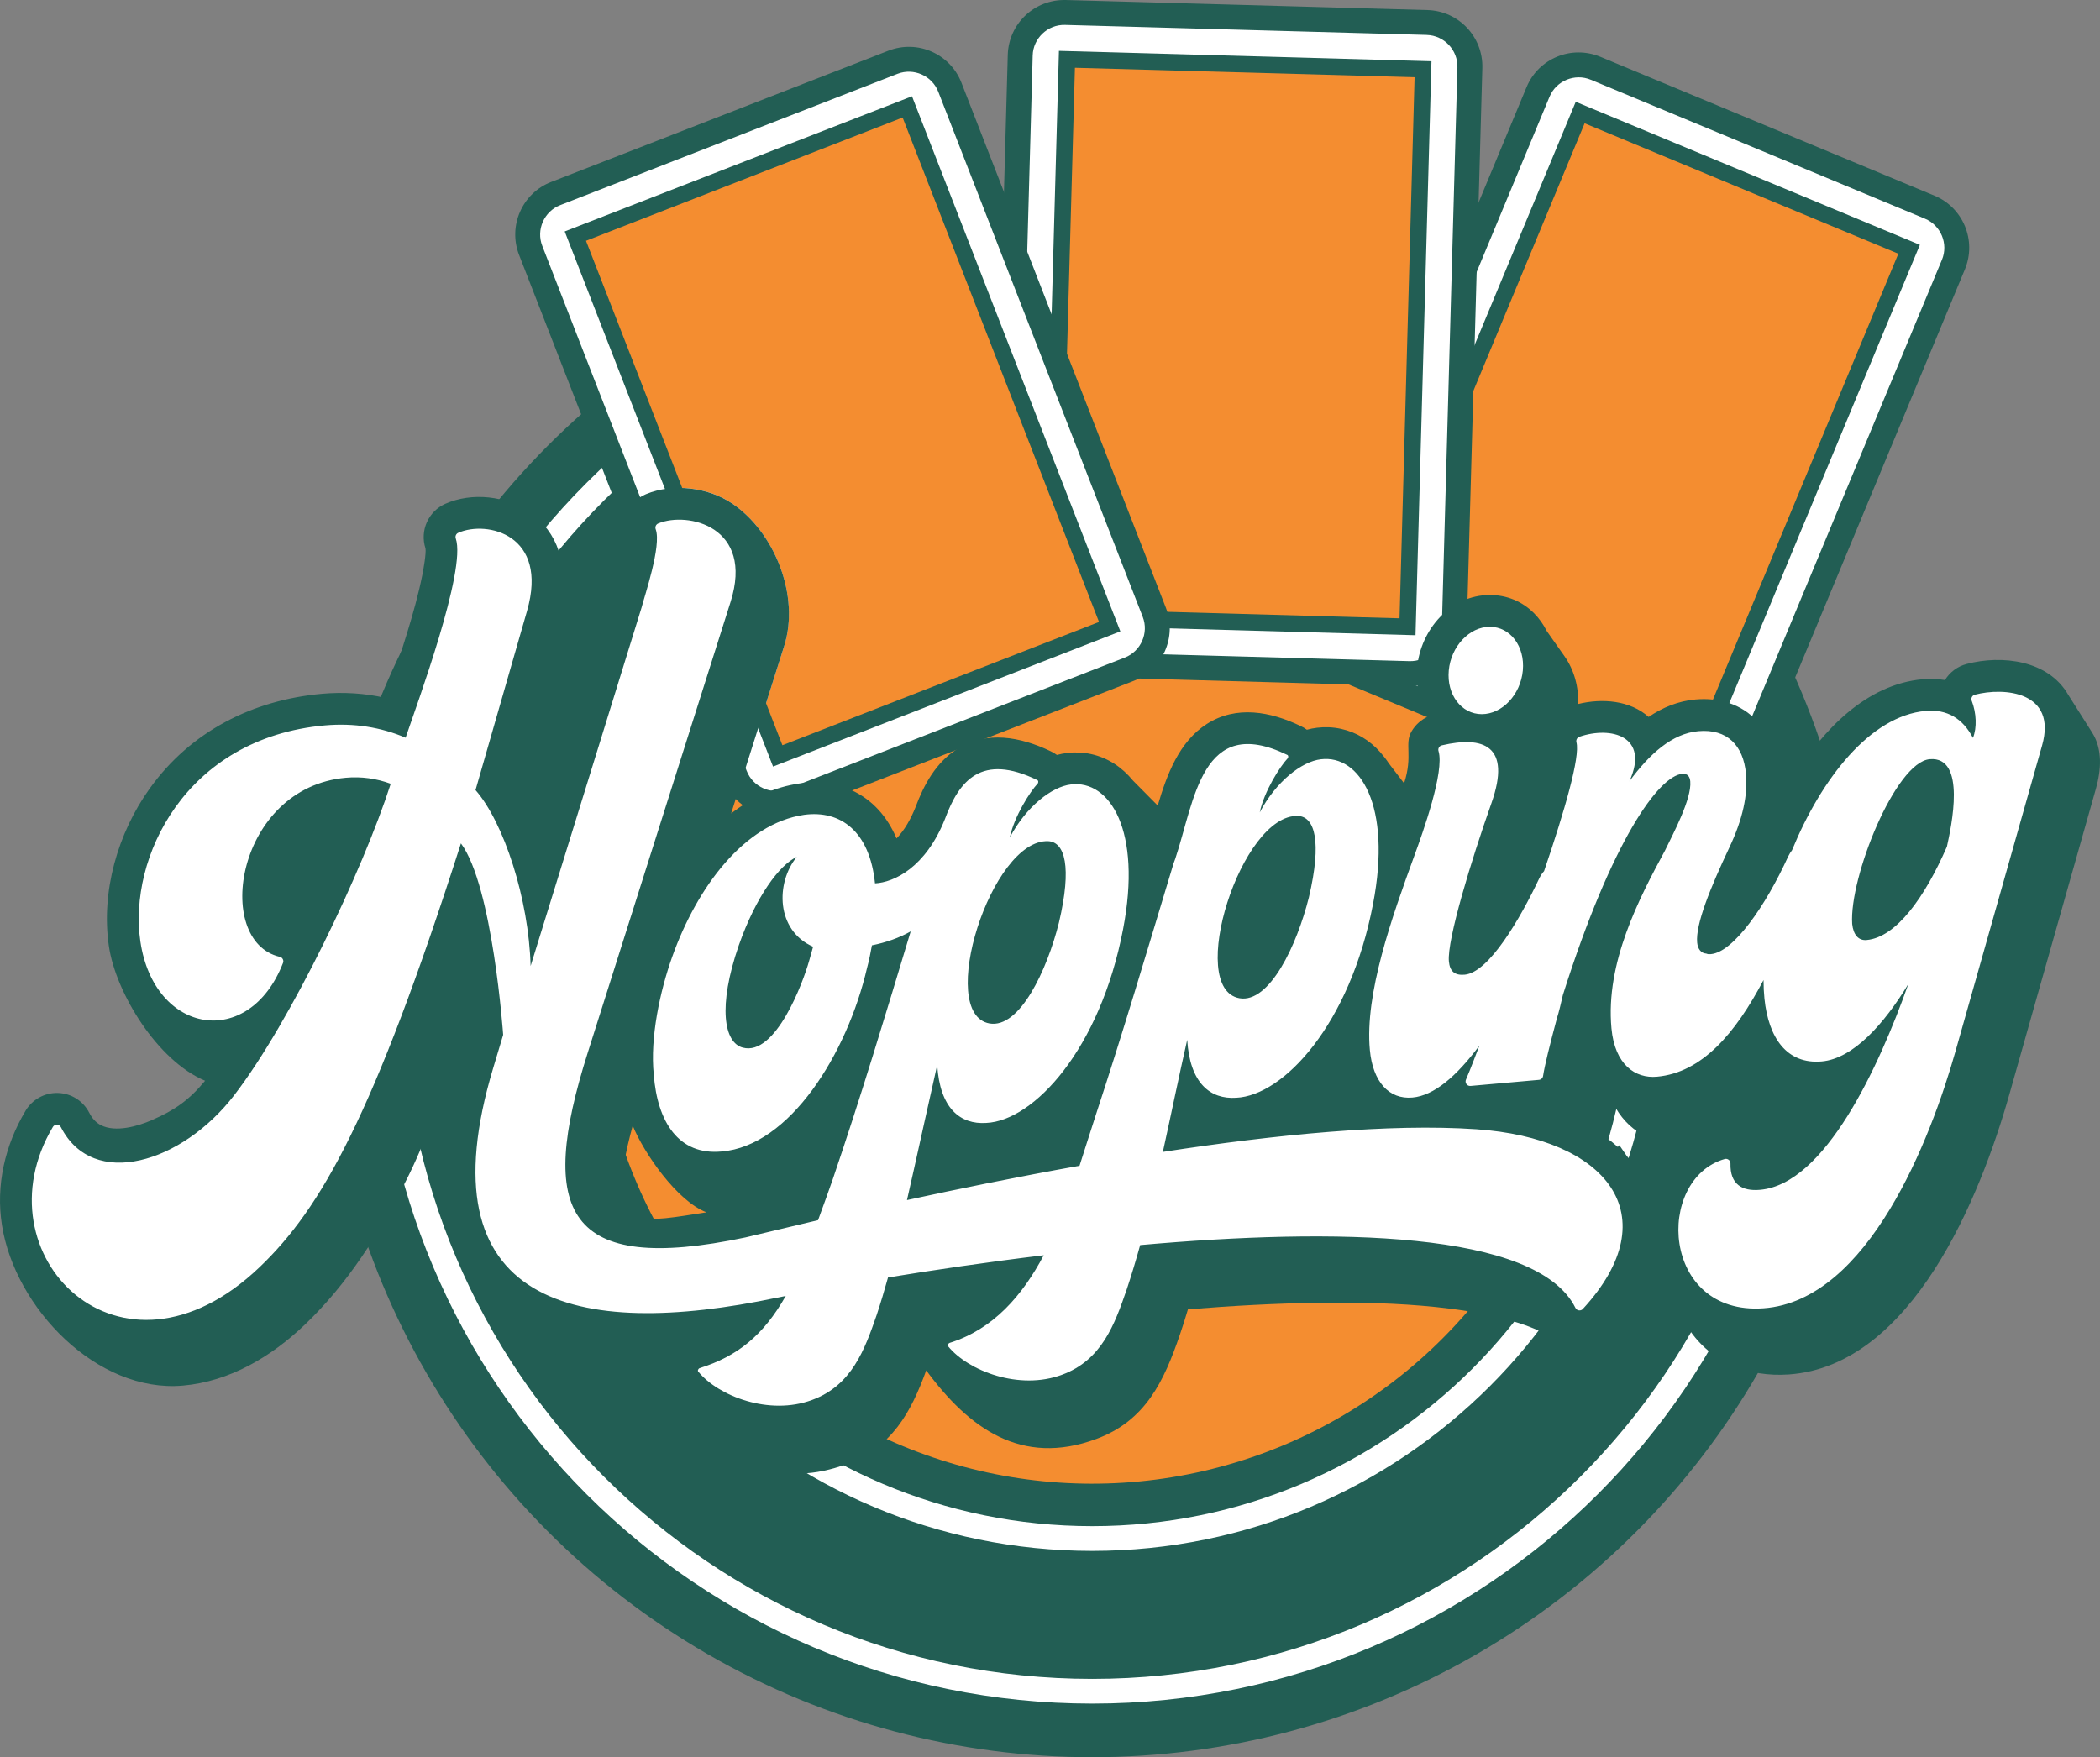 <?xml version="1.0" encoding="UTF-8"?>
<svg id="Design" xmlns="http://www.w3.org/2000/svg" viewBox="0 0 763.32 638.83">
  <rect x="0" y="0" width="763.32" height="638.83" fill="#808080" stroke="none"/>
  <defs>
    <style>
      .cls-1 {
        fill: #1c2b50;
      }

      .cls-1, .cls-2, .cls-3, .cls-4, .cls-5 {
        fill-rule: evenodd;
      }

      .cls-6, .cls-5 {
        fill: #225e54;
      }

      .cls-2 {
        fill: #c52623;
      }

      .cls-3, .cls-7 {
        fill: #f48d30;
      }

      .cls-4 {
        fill: #fff;
      }
    </style>
  </defs>
  <circle class="cls-6" cx="396.99" cy="359.38" r="279.45"/>
  <path class="cls-4" d="M396.99,99.43c71.78,0,136.77,29.1,183.81,76.14,47.04,47.04,76.14,112.03,76.14,183.81s-29.1,136.77-76.14,183.81c-47.04,47.04-112.03,76.14-183.81,76.14s-136.77-29.1-183.81-76.14c-47.04-47.04-76.14-112.03-76.14-183.81s29.1-136.77,76.14-183.81c47.04-47.04,112.03-76.14,183.81-76.14h0ZM574.44,181.94c-45.41-45.41-108.15-73.5-177.45-73.5s-132.04,28.09-177.45,73.5c-45.41,45.41-73.5,108.15-73.5,177.45s28.09,132.04,73.5,177.45c45.41,45.41,108.15,73.5,177.45,73.5s132.04-28.09,177.45-73.5c45.41-45.41,73.5-108.15,73.5-177.45s-28.09-132.04-73.5-177.45Z"/>
  <circle class="cls-7" cx="396.99" cy="359.38" r="180" transform="translate(-137.85 385.98) rotate(-45)"/>
  <path class="cls-4" d="M396.99,154.94c56.45,0,107.57,22.88,144.56,59.88,37,37,59.88,88.11,59.88,144.56s-22.88,107.57-59.88,144.56c-37,37-88.11,59.88-144.56,59.88s-107.57-22.88-144.56-59.88c-37-37-59.88-88.11-59.88-144.56s22.88-107.57,59.88-144.56c37-37,88.11-59.88,144.56-59.88h0ZM535.19,221.18c-35.37-35.37-84.23-57.24-138.2-57.24s-102.83,21.88-138.2,57.24c-35.37,35.37-57.24,84.23-57.24,138.2s21.88,102.83,57.24,138.2c35.37,35.37,84.23,57.24,138.2,57.24s102.83-21.88,138.2-57.24c35.37-35.37,57.24-84.23,57.24-138.2s-21.88-102.83-57.24-138.2Z"/>
  <path class="cls-4" d="M701.43,75.32l-121.51-50.52c-8.11-3.37-17.49.49-20.86,8.61l-78.65,189.17c-3.37,8.11.49,17.49,8.61,20.86l121.51,50.52c8.11,3.37,17.49-.49,20.86-8.61l78.65-189.17c3.37-8.11-.49-17.49-8.61-20.86Z"/>
  <path class="cls-2" d="M535.47,144.69l-1.91,68.65-.12,4.36c1.17-.42,2.38-.75,3.63-.99,1.44-.27,2.93-.42,4.46-.42,6.11,0,11.72,2.29,16.04,6.62h0c1.89,1.89,3.44,4.1,4.63,6.48l6.47,9.19c3.53,5.02,5.19,11.24,4.92,17.35,8.76-2.15,18.88-1.35,25.65,4.7,5.1-3.46,10.78-5.8,17.04-6.35,3.21-.29,6.38-.13,9.38.52l2.1-5.06,11.99-28.84,54.16-130.28-119.56-49.71-32.93,79.2-5.67,13.63-.3,10.95Z"/>
  <path class="cls-5" d="M703.18,71.15l-121.51-50.52h-.01c-5.23-2.16-10.84-2.02-15.68-.02-4.84,2-8.93,5.84-11.09,11.05l-78.65,189.17c-2.17,5.23-2.02,10.85-.02,15.69,2,4.84,5.84,8.93,11.05,11.09l121.9,50.68.14.04c5.08,1.96,10.48,1.75,15.16-.18,4.84-2,8.93-5.84,11.09-11.05l78.65-189.17c2.17-5.23,2.02-10.85.02-15.69-2-4.84-5.84-8.93-11.05-11.09h0ZM578.18,28.97h0s121.51,50.53,121.51,50.53c2.91,1.21,5.05,3.5,6.17,6.21,1.12,2.71,1.21,5.84.01,8.72l-78.65,189.18c-1.21,2.9-3.49,5.04-6.21,6.16-2.72,1.12-5.85,1.22-8.73.02h0s-121.51-50.53-121.51-50.53c-2.9-1.21-5.05-3.5-6.17-6.21-1.12-2.71-1.21-5.84-.01-8.72l78.65-189.17c1.21-2.9,3.5-5.05,6.21-6.17,2.72-1.12,5.85-1.22,8.73-.02Z"/>
  <rect class="cls-7" x="493.85" y="94.64" width="202.77" height="129.49" transform="translate(219.55 647.82) rotate(-67.42)"/>
  <path class="cls-5" d="M690.02,92.24l-114.03-47.41-75.54,181.7,114.03,47.41,75.54-181.7h0ZM575.52,38.15l122.33,50.86c-26.71,64.25-53.42,128.51-80.14,192.76-41.7-17.34-83.4-34.67-125.09-52.01,26.71-64.26,53.43-128.51,80.14-192.76l2.76,1.15Z"/>
  <path class="cls-1" d="M618.78,270.4c-1.87-3.11-5.9-4.11-9.01-2.25-3.11,1.87-4.11,5.9-2.25,9.01,1.87,3.11,5.9,4.11,9.01,2.25,3.11-1.87,4.11-5.9,2.25-9.01Z"/>
  <path class="cls-1" d="M516.66,218.49c-1.87-3.11-5.9-4.11-9.01-2.25-3.11,1.87-4.11,5.9-2.25,9.01,1.87,3.11,5.9,4.11,9.01,2.25,3.11-1.87,4.11-5.9,2.25-9.01Z"/>
  <path class="cls-4" d="M387.24,4.53l131.54,3.66c8.79.24,15.75,7.61,15.51,16.39l-5.7,204.79c-.24,8.79-7.61,15.75-16.39,15.51l-131.54-3.66c-8.79-.24-15.75-7.61-15.51-16.39l5.7-204.79c.24-8.79,7.61-15.75,16.39-15.51Z"/>
  <path class="cls-5" d="M387.35,0l131.54,3.66h.01c5.66.17,10.72,2.61,14.31,6.41,3.6,3.81,5.75,8.99,5.6,14.63l-5.7,204.79c-.16,5.66-2.6,10.72-6.41,14.32-3.81,3.6-8.99,5.75-14.63,5.6l-131.96-3.67-.14-.03c-5.44-.3-10.28-2.69-13.76-6.37-3.6-3.81-5.75-8.98-5.6-14.62l5.7-204.79c.16-5.66,2.6-10.72,6.41-14.32,3.81-3.6,8.99-5.75,14.63-5.6h0ZM518.66,12.7h0s-131.54-3.64-131.54-3.64c-3.15-.09-6.04,1.12-8.17,3.14-2.13,2.02-3.5,4.83-3.58,7.95l-5.7,204.8c-.08,3.14,1.12,6.03,3.14,8.16,2.02,2.14,4.83,3.51,7.95,3.6h0s131.54,3.65,131.54,3.65c3.14.09,6.04-1.12,8.17-3.14,2.13-2.02,3.5-4.83,3.58-7.95l5.7-204.79c.09-3.14-1.12-6.04-3.14-8.17-2.02-2.14-4.84-3.51-7.95-3.6Z"/>
  <path class="cls-2" d="M385.52,104.19l-.48,17.22,14.81,38.05,7.88,20.24,16.07,41.27c.57,1.47.97,2.97,1.19,4.48l49.77,1.38,4.54.13,4.55.13,12.98.36,11.31.31,3.49.1.2-7.1.15-5.39.53-19.21.19-6.88.97-34.84.35-12.64.26-9.41.09-3.23.64-23.15,2.25-80.84-129.44-3.6-1.63,58.58-.67,24.05Z"/>
  <path class="cls-1" d="M382.78,216.35c2.98-2.07,7.07-1.34,9.14,1.64,2.07,2.98,1.34,7.07-1.64,9.14-2.98,2.07-7.07,1.34-9.14-1.64-2.07-2.98-1.34-7.07,1.64-9.14Z"/>
  <rect class="cls-7" x="348.33" y="59.97" width="202.77" height="129.49" transform="translate(312.55 570.78) rotate(-88.41)"/>
  <path class="cls-5" d="M390.72,24.64l-5.47,196.71,123.46,3.43,5.47-196.71-123.46-3.43h0ZM379.19,224.17l5.72-205.68,135.41,3.77c-1.93,69.56-3.87,139.11-5.8,208.67-45.14-1.26-90.28-2.51-135.41-3.77l.08-2.99Z"/>
  <path class="cls-4" d="M201.98,70.37l122.63-47.74c8.19-3.19,17.47.89,20.66,9.08l74.32,190.91c3.19,8.19-.89,17.47-9.08,20.66l-122.63,47.74c-8.19,3.19-17.47-.89-20.66-9.08l-74.32-190.91c-3.19-8.19.89-17.47,9.08-20.66Z"/>
  <path class="cls-5" d="M200.32,66.16l122.63-47.74h.01c5.28-2.04,10.89-1.77,15.67.34,4.8,2.11,8.79,6.04,10.84,11.3l74.32,190.91c2.05,5.27,1.77,10.89-.34,15.69-2.11,4.8-6.04,8.79-11.3,10.84l-123.02,47.89-.14.03c-5.12,1.84-10.52,1.51-15.15-.52-4.8-2.11-8.79-6.04-10.84-11.3l-74.32-190.92c-2.05-5.27-1.77-10.89.34-15.69,2.11-4.8,6.04-8.79,11.3-10.84h0ZM326.25,26.83h0s-122.63,47.75-122.63,47.75c-2.93,1.14-5.13,3.38-6.31,6.07-1.18,2.68-1.34,5.81-.21,8.72l74.33,190.92c1.14,2.93,3.38,5.12,6.06,6.3,2.69,1.18,5.82,1.35,8.73.22h0s122.63-47.75,122.63-47.75c2.93-1.14,5.13-3.38,6.31-6.07,1.18-2.69,1.34-5.81.21-8.72l-74.32-190.91c-1.14-2.93-3.38-5.13-6.07-6.31-2.69-1.18-5.82-1.35-8.73-.22Z"/>
  <path class="cls-3" d="M228.75,136.24l9.08,23.33,6.95,17.85c7.51-.43,15.38,1.58,21.37,5.63,5.28,3.56,9.86,8.65,13.35,14.54,3.56,6.01,6,12.86,6.89,19.78.76,5.94.39,11.95-1.37,17.53l-8.02,25.3,5.69,14.61,85.78-33.39,5.18-2.02,6.87-2.68,22.83-8.89-1.17-3-17.52-45.01-1.17-2.99-6.38-16.39-5.27-13.54-4.23-10.86-4.23-10.86-7.01-18.01-8.89-22.84-17.69-45.45-120.67,46.98,19.62,50.4Z"/>
  <path class="cls-5" d="M213,87.54l71.39,183.38,115.09-44.81-71.39-183.38-115.09,44.81h0ZM279.9,275.87l-74.64-191.73c42.08-16.38,84.16-32.77,126.24-49.14,25.24,64.84,50.49,129.69,75.73,194.53-42.08,16.38-84.16,32.76-126.24,49.15l-1.09-2.79Z"/>
  <path class="cls-5" d="M599.25,260.64c5.1-3.46,10.78-5.8,17.04-6.35,8.49-.76,16.66,1.58,22.46,7.94l.04.05c1.46,1.61,2.71,3.4,3.73,5.31l6.94,10v.02c1.02,1.49,1.88,3.07,2.58,4.72,10.61-16.99,26.34-33.57,46.85-35.4,2.69-.24,5.41-.16,8.07.3,1.78-2.88,4.57-4.97,7.88-5.84,12.85-3.4,29.74-1.37,36.94,11.22l8.71,13.75c3.84,6.06,3.23,13.73,1.35,20.34l-31.51,111.3c-10.44,36.88-35.25,98.53-80.12,101.67-14.52,1.02-28.23-4.26-36.42-16.65l-6.42-9.72c-.09-.11-.18-.22-.26-.33-3.15,8.66-8.7,16.59-14.81,23.23-2.93,3.18-7.29,4.74-11.57,4.14-2.13-.3-4.16-1.11-5.9-2.36-1.75-1.26-3.15-2.92-4.11-4.85-6.2-12.46-36.27-16.68-48.72-17.96-14.07-1.45-28.27-1.75-42.41-1.56-15.81.21-31.61,1.09-47.37,2.36-.14.01-.28.02-.42.03-.91,3.07-1.87,6.12-2.91,9.15-5.8,16.95-12.45,31.36-30.43,37.99-27.23,10.05-46.32-3.94-61.79-24.95-5.54,15.25-12.47,27.99-29.06,34.12-11.06,4.08-22.35,4.86-33.4.34-12.78-5.23-22.44-16.42-30.05-27.57h0c-.76-1.12-1.31-2.33-1.66-3.6-35.76-.32-64.41-17.4-76.86-49.7-8.02-20.82-3.69-46.04,2.55-66.79l3.02-10.03c-.12-1.54-.26-3.08-.4-4.62-2.01,5.49-4.06,10.97-6.18,16.42-5.96,15.36-9.63,27.86-17.08,42.56-9.7,19.14-21.1,37.29-36.69,52.2-12.18,11.65-27.33,20.72-44.42,22.21-31.17,2.71-60.96-28.18-65.72-58.26-2.31-14.55,1.08-29.1,8.58-41.68,2.46-4.12,6.97-6.59,11.76-6.45,4.84.14,9.18,2.89,11.39,7.21.99,1.93,2.31,3.53,4.27,4.52,5.29,2.68,13.35.39,18.44-1.84,8.39-3.67,13.49-7.22,19.39-14.33-17.47-7.3-32.47-32.07-34.96-48.85-2.94-19.85,3.21-41.19,14.82-57.38,14.91-20.8,37.42-32.19,62.68-34.45,7.71-.69,15.53-.21,23.08,1.52,2.71-7.87,5.41-15.74,7.83-23.7,2.11-6.94,4.11-13.96,5.52-21.08.38-1.9,1.43-7.75,1.14-9.59-2.11-6.45,1.01-13.48,7.24-16.23,9.67-4.26,22.13-2.9,30.75,3.18,5.02,3.54,8.55,8.3,10.46,14.05,11.1,9.35,11.84,24.24,8.03,37.48l-17.11,59.51c.8,1.18,1.56,2.39,2.29,3.62l25.76-83.25c1.16-4.6,2.71-9.1,3.81-13.72.39-1.66,1.47-6.4,1.38-8.19-2.03-6.49,1.23-13.55,7.56-16.18,9.81-4.07,22.57-2.49,31.33,3.42,15.28,10.31,24.72,33.39,18.87,51.85l-19.27,60.82c7.26-5.6,15.58-9.6,24.97-10.93,6.38-.9,12.84-.24,18.74,2.44,7.8,3.55,13.15,9.85,16.41,17.57,3.04-3.17,5.27-7.29,6.86-11.26,3.07-8.27,7.46-16.34,15.1-21.2,10.75-6.84,23.11-4.47,33.95.71.85.38,1.65.85,2.39,1.4,1.21-.33,2.44-.57,3.69-.72,2.89-.35,5.82-.23,8.67.39,6.19,1.35,11.33,4.81,15.3,9.66l8.98,9.07c3.28-11.15,7.75-23.23,17.87-29.68,10.75-6.84,23.12-4.47,33.96.71.85.38,1.65.85,2.39,1.4,1.21-.33,2.44-.57,3.69-.72,2.89-.35,5.82-.23,8.67.39,5.64,1.23,10.48,4.2,14.3,8.49h0c1.14,1.29,2.2,2.65,3.14,4.09l5.53,7.22c3.28-10.03.04-14.23,2.67-18.8,1.44-2.5,3.62-4.42,6.22-5.53-3.31-5.2-4.72-11.58-4.16-17.73,1.26-13.71,12.07-26.39,26.45-26.39,6.11,0,11.72,2.29,16.04,6.62h0c1.89,1.89,3.44,4.1,4.63,6.48l6.47,9.19c3.53,5.02,5.19,11.24,4.92,17.35,8.76-2.15,18.88-1.35,25.65,4.7h0ZM582.89,395.89c-.19.75-.37,1.5-.55,2.25-.59,2.42-1.19,4.86-1.57,7.32-.28,1.78-.9,3.45-1.82,4.94,3.24,1.88,6.31,4.05,9.08,6.55l.6-.6,2.68,3.89c2.29,2.54,4.26,5.35,5.83,8.38l3.47,4.99c2.35-7.35,6.67-13.84,12.81-18.33-.56.07-1.12.13-1.69.18-3.15.28-6.35.02-9.4-.83-2.46-.69-4.79-1.73-6.93-3.13-4.52-2.97-7.75-7.27-9.85-12.2l-2.66-3.4h0ZM256.79,440.73c-10.71-4.07-22.81-21.64-26.81-31.52-1.26,4.61-2.37,9.26-3.18,13.97-4.19,24.24,7.19,21.04,29.99,17.55Z"/>
  <path class="cls-4" d="M282.51,471.77c.95-.2,1.99-.42,3.1-.64-8.14,14.37-17.64,21.97-31.3,26.24-.65.32-.8.96-.48,1.29,7.24,8.85,25.74,16.08,41.34,10.29,14.48-5.31,19.14-18.34,23.48-30.88,1.44-4.33,2.81-8.9,4.13-13.65,16.37-2.68,35.84-5.56,56.6-8.08-7.78,14.68-18.34,26.9-34.22,31.86-.65.32-.8.96-.48,1.29,7.24,8.85,25.74,16.08,41.34,10.29,14.48-5.31,19.14-18.34,23.48-30.88,1.76-5.29,3.4-10.73,4.93-16.26,70.54-6.29,144.23-5.29,158.22,22.83.25.5.69.83,1.25.9.56.08,1.07-.11,1.45-.52,31.43-34.14,8.44-62.09-38.73-65.32-31.57-2.16-73.1,1.95-113.94,8.24,3.04-13.79,5.85-27.59,8.85-40.76.96,15.76,8.36,21.71,17.85,21.07,17.21-.8,41.33-26.7,49.7-70.45,6.92-35.87-4.82-54.36-18.98-52.6-6.92.8-16.25,8.04-22.2,19.3,1.61-7.72,7.4-16.73,10.13-19.62.32-.32.32-1.13-.16-1.29-31.2-15.12-33.62,16.73-40.69,37.8-.48,1.13-.8,2.25-1.13,3.38-9.03,29.86-17.94,59.96-27.76,89.78-1.91,5.8-3.82,12.04-5.9,18.42-22.64,4.04-44.2,8.45-62.72,12.48l2.63-11.64c2.74-12.22,5.47-24.77,8.36-37.48.96,15.76,8.36,21.71,17.86,21.07,17.21-.8,41.33-26.7,49.7-70.45,6.92-35.87-4.82-54.36-18.98-52.6-6.92.8-16.25,8.04-22.2,19.3,1.61-7.72,7.4-16.73,10.13-19.62.32-.32.32-1.13-.16-1.29-20.23-9.8-28.36.14-33.5,14.08h0c-7.06,17.76-18.55,23.12-25.46,23.49-1.93-18.98-12.55-26.7-25.73-24.93-21.8,3.17-38.99,26.36-48,51.67-4.43,12.43-8.08,29.43-6.69,42.75,1.29,17.21,9.01,29.43,24.61,27.99,24.77-1.93,45.68-35.55,52.92-66.75.8-2.89,1.29-5.63,1.77-8.2,5.2-1.05,9.97-2.74,14.09-5.07-9.05,30.03-18.14,60.23-28.31,90.06-1.06,3.12-3.3,9.31-5.36,14.92-14.5,3.39-24.09,5.79-26.41,6.28-65.47,13.8-75.68-9.28-57.3-67.2l51.89-163.78c8.71-27.49-15.59-33.02-26.28-28.59-.82.34-1.23,1.27-.92,2.11,2.21,5.92-4.12,24.43-5.11,28.4l-40.35,130.38c-.67-24.36-9.74-52.21-20.03-63.96l18.72-65.1c8.01-27.86-14.59-33.01-25-28.43-.79.35-1.18,1.24-.9,2.06,3.95,11.46-14.16,60.39-18.23,72.44-8.91-3.81-18.82-5.42-29.32-4.48-50.87,4.54-71.56,48.36-67.08,78.6,5.01,33.81,39.51,39.43,51.84,7.75.18-.46.15-.93-.08-1.37-.23-.44-.6-.73-1.09-.84-24.45-5.75-15.75-61.56,24-65.11,5.68-.51,11.2.29,16.32,2.19-10.15,31.48-36.35,86.5-56.86,113.18-19.05,24.78-51.34,34.51-63.03,11.66-.28-.55-.81-.89-1.43-.9-.62-.02-1.16.28-1.48.81-27.61,46.32,24.49,99.43,75.17,50.95,22.3-21.33,41.29-54.57,73.15-154.04,11.57,15.54,15.35,69.61,15.35,69.61l-3.63,12.09c-25.9,86.14,30,98.9,103.22,83.46h0ZM541.53,227.87c7.44,0,12.81,7.11,12,15.88-.81,8.77-7.49,15.88-14.92,15.88s-12.81-7.11-12-15.88c.81-8.77,7.49-15.88,14.92-15.88h0ZM269.98,380.85c-6.76-1.77-9.17-14.8-1.45-37.15,6.27-17.85,14.8-29.27,21.07-32.17-7.72,9.49-7.56,26.7,5.95,32.65-.48,1.61-.96,3.38-1.45,5.15-2.16,7.74-12.16,34.74-24.12,31.52h0ZM381.05,305.8h0c5.95.32,8.68,9.17,3.86,29.6-4.34,17.37-14.31,38.6-25.25,36.67-19.46-3.54.64-67.23,21.39-66.27h0ZM471.9,296.64h0c5.95.32,8.68,9.17,3.86,29.59-4.34,17.37-14.31,38.6-25.25,36.67-19.46-3.54.64-67.23,21.39-66.27h0ZM716.68,254.77c-.18-.46-.15-.92.07-1.35.22-.44.58-.72,1.05-.85,10.68-2.82,30.03-1.2,24.46,18.47l-31.51,111.3c-8.88,31.38-31.55,90.6-69.79,93.28-37.21,2.61-39.4-46.95-14.08-54.26.52-.15,1.04-.05,1.47.28.43.33.66.81.65,1.35-.17,7.56,4.18,10.15,10.79,9.56,23.57-2.1,43.13-44.53,53.87-74.83-8.75,14.45-19.99,27.13-31.45,28.15-12.77,1.14-19.39-8.61-20.86-22.82-.22-2.16-.33-4.42-.33-6.77-10.22,19.42-22.4,33.69-38.77,35.15-7.87.7-15.28-4.36-16.51-17.58-2.23-23.9,10.13-47.38,19.43-64.59,3.05-6.27,9.8-18.92,9.22-25.2-.15-1.65-.93-2.92-2.9-2.74-8.52.76-25.52,23.99-43.4,80.38-.71,3.06-1.41,6.12-2.18,8.52-2.62,9.78-4.43,17.06-5.03,20.95-.12.76-.72,1.33-1.49,1.4l-24.87,2.21c-.6.05-1.14-.19-1.49-.68s-.41-1.08-.17-1.63c1.7-3.88,4.23-10.72,4.88-12.36-8.32,11.21-16.54,18.2-24.33,18.89-8.52.76-14.41-5.71-15.49-17.28-1.91-20.49,8.05-48.36,16.21-70.74,3.05-8.36,11-30.47,8.75-37.93-.14-.45-.09-.9.15-1.31.24-.41.6-.68,1.06-.78,14.88-3.47,25.51-.12,18,21.09-7.26,20.5-16.17,49.69-15.44,57.47.34,3.63,2.13,5.14,5.74,4.82,8.85-.79,20.23-20.46,27.13-35.07.52-1.05,1.11-1.91,1.73-2.59,7.55-22.15,13.16-41.6,11.76-46.83-.22-.84.24-1.71,1.06-2,11.47-3.96,25.68-.27,18.19,16.18,7.33-9.98,15.56-17.38,25.07-18.22,10.49-.93,16.35,5.21,17.3,15.45.71,7.6-1.11,16.48-6.08,26.92-6.9,14.66-12.28,27.86-11.66,34.47.22,2.31,1.35,3.88,3.35,4.03.69.27,1.01.24,1.67.18,8.19-.73,19.85-17.48,28.08-35.54.42-.87.89-1.61,1.38-2.23,10.61-25.93,28.39-48.84,48.57-50.64,7.86-.7,13.51,2.8,17.2,9.8,1.51-3.73,1.25-9.09-.45-13.49h0ZM707.67,307.79c1.56-7.08,7.27-33-6.26-31.79-12.44,1.11-29.26,42.96-28.17,59.87.41,3.96,2.29,6.13,5.23,5.87,10.8-.96,21.19-15.56,29.2-33.95Z"/>
</svg>